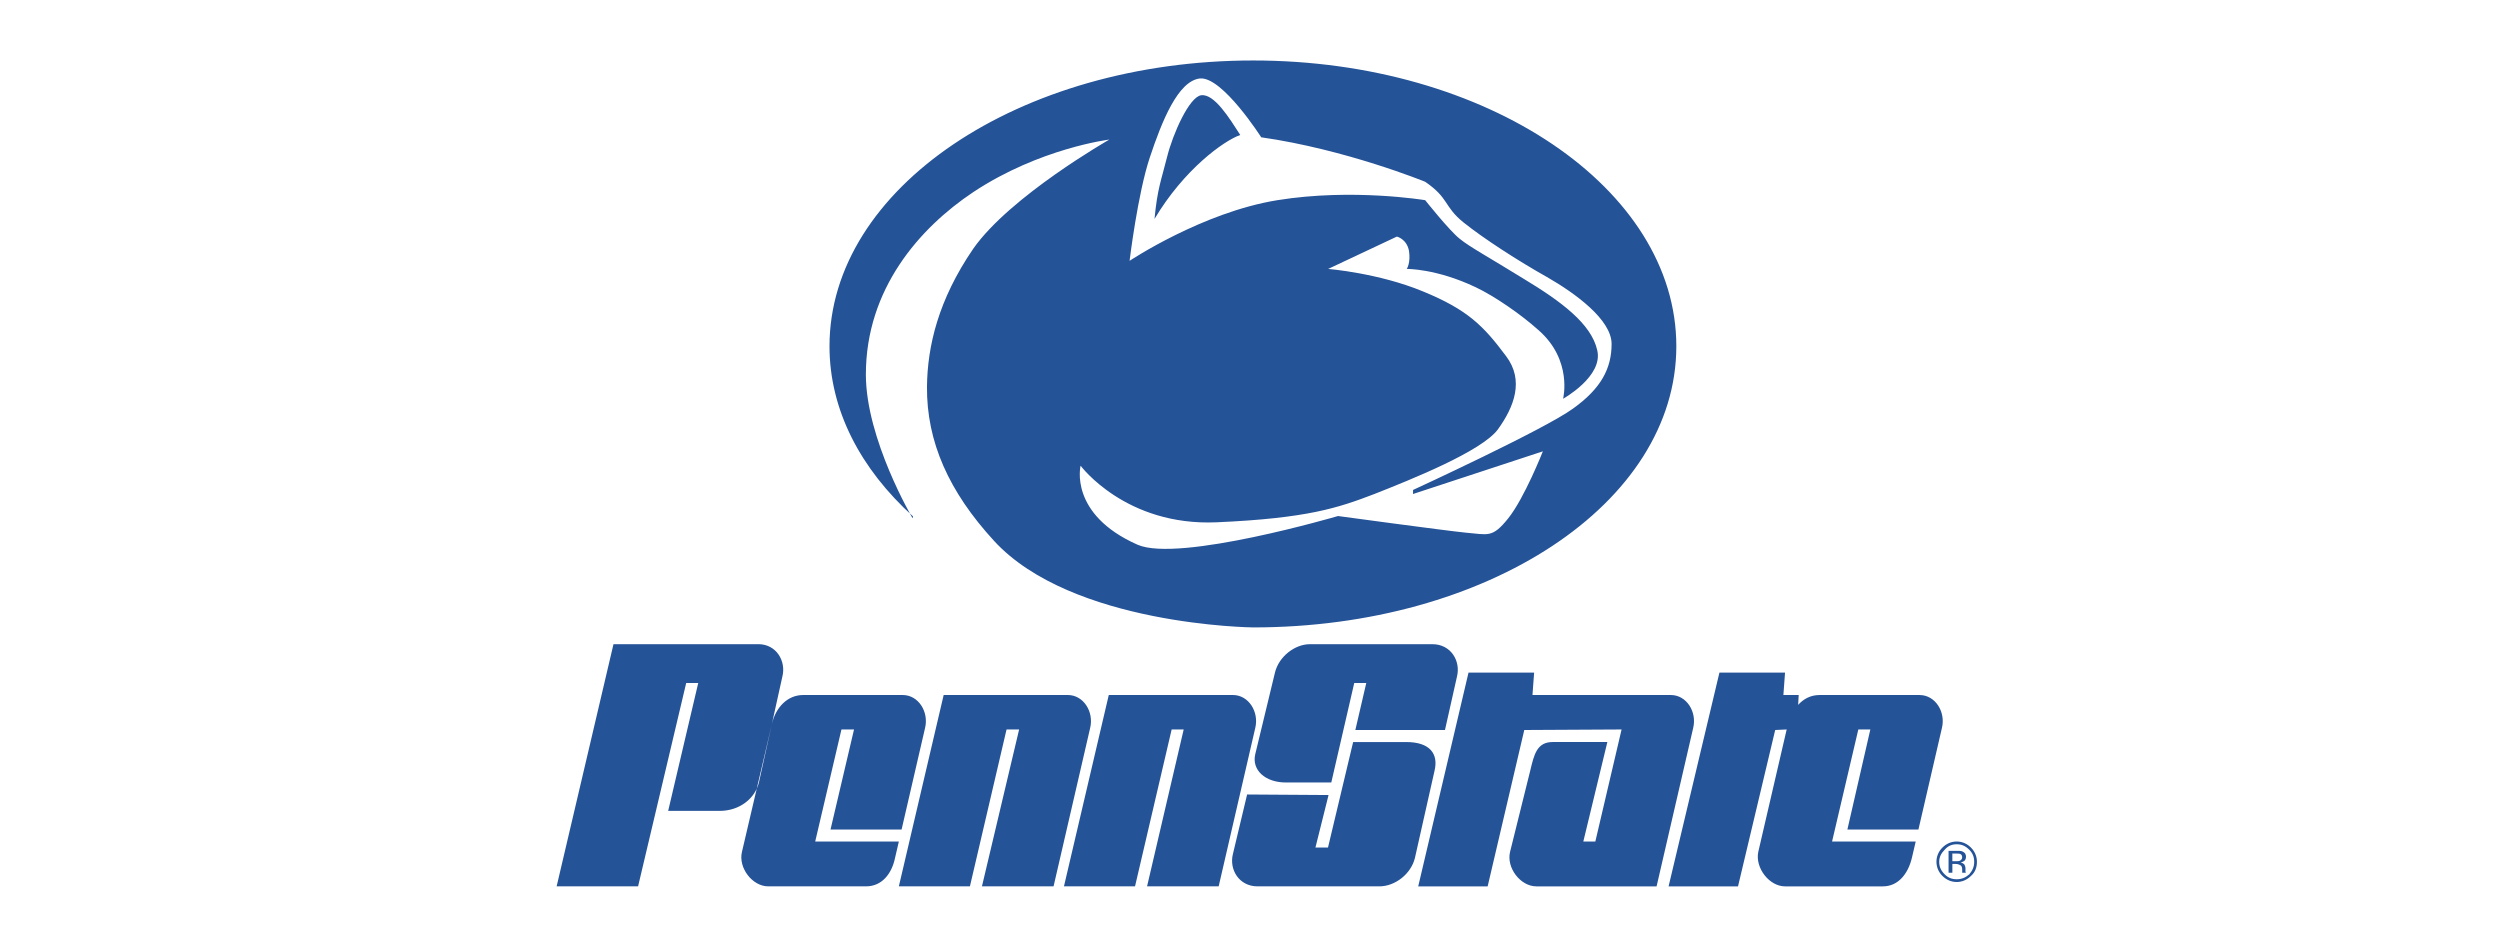 <svg viewBox="0 0 1539 576" xmlns="http://www.w3.org/2000/svg" data-name="Layer 1" id="Layer_1">
  <defs>
    <style>
      .cls-1 {
        fill: #255398;
        fill-rule: evenodd;
      }
    </style>
  </defs>
  <path d="M466.84,396.55c11.11,0,17.16,10.44,14.81,19.86l-14.47,65.29c-2.35,9.76-11.78,17.49-24.23,17.49h-31.63l18.51-78.74h-7.41l-29.62,125.19h-50.14l35-149.09h89.18ZM553.33,518.04l-2.35,10.1c-2.02,9.77-8.08,17.5-17.84,17.5h-60.24c-9.76,0-18.51-11.44-16.16-21.21l18.51-79.08c2.36-9.76,9.42-17.5,19.19-17.5h61.25c9.76,0,16.16,10.44,13.8,20.2l-14.47,62.6h-43.75l14.47-61.59h-7.74l-16.16,68.98h51.49ZM648.57,545.64l22.55-97.6c2.35-9.76-4.04-20.2-13.8-20.2h-76.4l-27.59,117.79h43.75l22.55-96.59h7.74l-22.89,96.59h44.09,0ZM750.21,545.64l22.55-97.6c2.35-9.76-4.04-20.2-13.8-20.2h-76.4l-27.59,117.79h43.75l22.55-96.59h7.41l-22.55,96.59h44.09,0ZM834.35,449.38l6.73-28.93h-7.41l-14.13,61.25h-27.94c-12.79,0-21.2-7.74-18.85-17.5l12.11-50.14c2.35-9.77,12.12-17.5,21.54-17.5h75.38c11.45,0,17.5,10.44,15.15,19.86l-7.41,32.97h-55.19ZM817.85,489.44l-8.07,32.31h7.73l15.48-64.95h32.65c14.81,0,19.86,7.41,17.5,17.5l-12.11,53.84c-2.36,9.77-12.12,17.5-21.88,17.5h-75.04c-11.44,0-17.5-10.44-15.14-19.86l8.75-36.69,50.14.34h0ZM945.75,545.64c-9.76,0-18.52-11.44-16.16-21.21l12.45-50.14c2.35-9.76,4.04-17.5,13.8-17.5h33.65l-14.8,61.25h7.4l16.16-68.98-59.9.33-22.55,96.26h-42.74l30.96-131.59h40.39l-1.01,13.79h85.15c9.76,0,16.16,10.44,13.8,20.2l-22.55,97.6h-74.04ZM1106.95,433.91c3.37-3.71,7.73-6.05,13.13-6.05h61.59c9.76,0,16.16,10.44,13.8,20.2l-14.48,62.6h-43.74l14.13-61.59h-7.4l-16.16,68.98h51.49l-2.36,10.1c-2.35,9.77-8.41,17.5-17.83,17.5h-60.24c-9.77,0-18.52-11.44-16.49-21.21l17.49-75.38-7.07.33-22.89,96.26h-42.74l31.3-131.59h40.39l-1.01,13.79h9.42l-.33,6.06h0ZM1197.14,523.1c-2.01,2.01-3.37,4.37-3.37,7.41s1.01,5.38,3.37,7.73c2.02,2.02,4.38,3.03,7.41,3.03s5.38-1,7.74-3.03c2.01-2.35,3.03-4.71,3.03-7.73s-1.01-5.39-3.03-7.41c-2.36-2.35-4.72-3.37-7.74-3.37s-5.38,1.01-7.41,3.37ZM1213.29,539.25c-2.35,2.35-5.38,3.71-8.75,3.71s-6.4-1.35-8.75-3.71c-4.83-4.68-4.96-12.4-.28-17.23.09-.09.18-.19.28-.28,2.35-2.35,5.38-3.71,8.75-3.71s6.4,1.35,8.75,3.71,3.71,5.39,3.71,8.76-1.01,6.4-3.71,8.75ZM1206.9,525.78c-.68-.34-1.68-.34-3.03-.34h-2.01v4.72h2.35c1.01,0,1.69,0,2.35-.34.8-.36,1.33-1.14,1.35-2.02,0-1.01-.35-1.69-1.02-2.02h0ZM1204.21,523.77c1.69,0,3.03,0,3.71.33,1.68.68,2.35,1.69,2.35,3.37,0,1.35-.68,2.36-1.34,2.7-.68.34-1.35.68-2.02.68,1.01.33,1.69.67,2.36,1.34.33.68.67,1.35.67,2.35v2.02q0,.34.34.68h-2.35v-1.68c0-1.68-.34-2.69-1.35-3.03-.82-.47-1.75-.7-2.69-.68h-2.01v5.39h-2.35v-13.46h4.7s0,0,0,0ZM562.08,317.93c-32.36-29.31-51.44-65.54-51.44-104.81,0-97.07,116.71-175.89,260.79-175.89s260.52,78.82,260.52,175.89-116.71,173.12-260.52,173.12c0,0-111.73-1.1-159.58-53.38-27.65-30.14-41.48-60.84-41.2-94.85.27-24.89,6.91-53.38,28.48-84.9,22.68-32.36,83.8-67.2,83.8-67.2,0,0-42.87,5.25-83.8,32.36-33.19,22.12-66.1,59.74-66.1,112.28,0,39.82,28.76,88.5,28.76,88.5l.27-1.11h0ZM786.36,123.23c46.19-7.47,90.98,0,90.98,0,0,0,14.94,18.81,21.29,23.79,6.08,4.98,17.43,11.06,39.82,24.89,22.4,13.55,41.21,27.38,44.81,43.7,3.86,16.04-21.02,29.87-21.02,29.87,0,0,6.07-23.79-15.21-42.32-10.79-9.68-26.83-20.74-38.44-26.27-24.33-11.62-42.59-11.34-42.59-11.34,0,0,2.49-3.59,1.39-11.06-1.39-7.47-7.48-8.85-7.48-8.85l-42.3,19.91s30.98,2.49,58.35,13.83c27.66,11.34,37.34,21.29,51.16,39.82,11.34,14.94,4.98,31.25-4.98,45.08-9.96,13.55-53.66,30.97-76.05,39.82-22.4,8.58-41.2,14.94-97.07,17.42-56.14,2.49-83.8-34.84-83.8-34.84,0,0-7.47,29.87,35.12,48.67,25.44,11.06,123.35-17.69,123.35-17.69,0,0,64.98,8.85,78.54,10.23,13.83,1.11,16.32,3.59,26.27-8.85,9.96-12.45,21.29-41.21,21.29-41.21l-79.92,26.27v-2.49s81.03-37.33,98.44-50.06c17.43-12.44,23.79-24.89,23.79-39.82s-22.4-31.25-39.82-41.21c-17.7-9.95-38.72-23.51-51.16-33.46-12.45-9.96-8.85-14.94-23.79-25.17,0,0-48.67-19.91-100.93-27.38,0,0-23.79-37.33-37.62-36.23-13.55,1.38-23.51,26.27-30.97,48.67-7.47,22.4-12.44,63.61-12.44,63.61,0,0,44.81-29.88,90.99-37.34h0ZM763.49,83.08c-6.55-10.14-15.87-25.44-24-24.45-7.31.89-17.46,23.65-21.03,37.97-3.57,14.31-5.95,19.28-7.74,38.17,18.25-30.61,42.66-48.11,52.77-51.68h0Z" class="cls-1"></path>
</svg>
